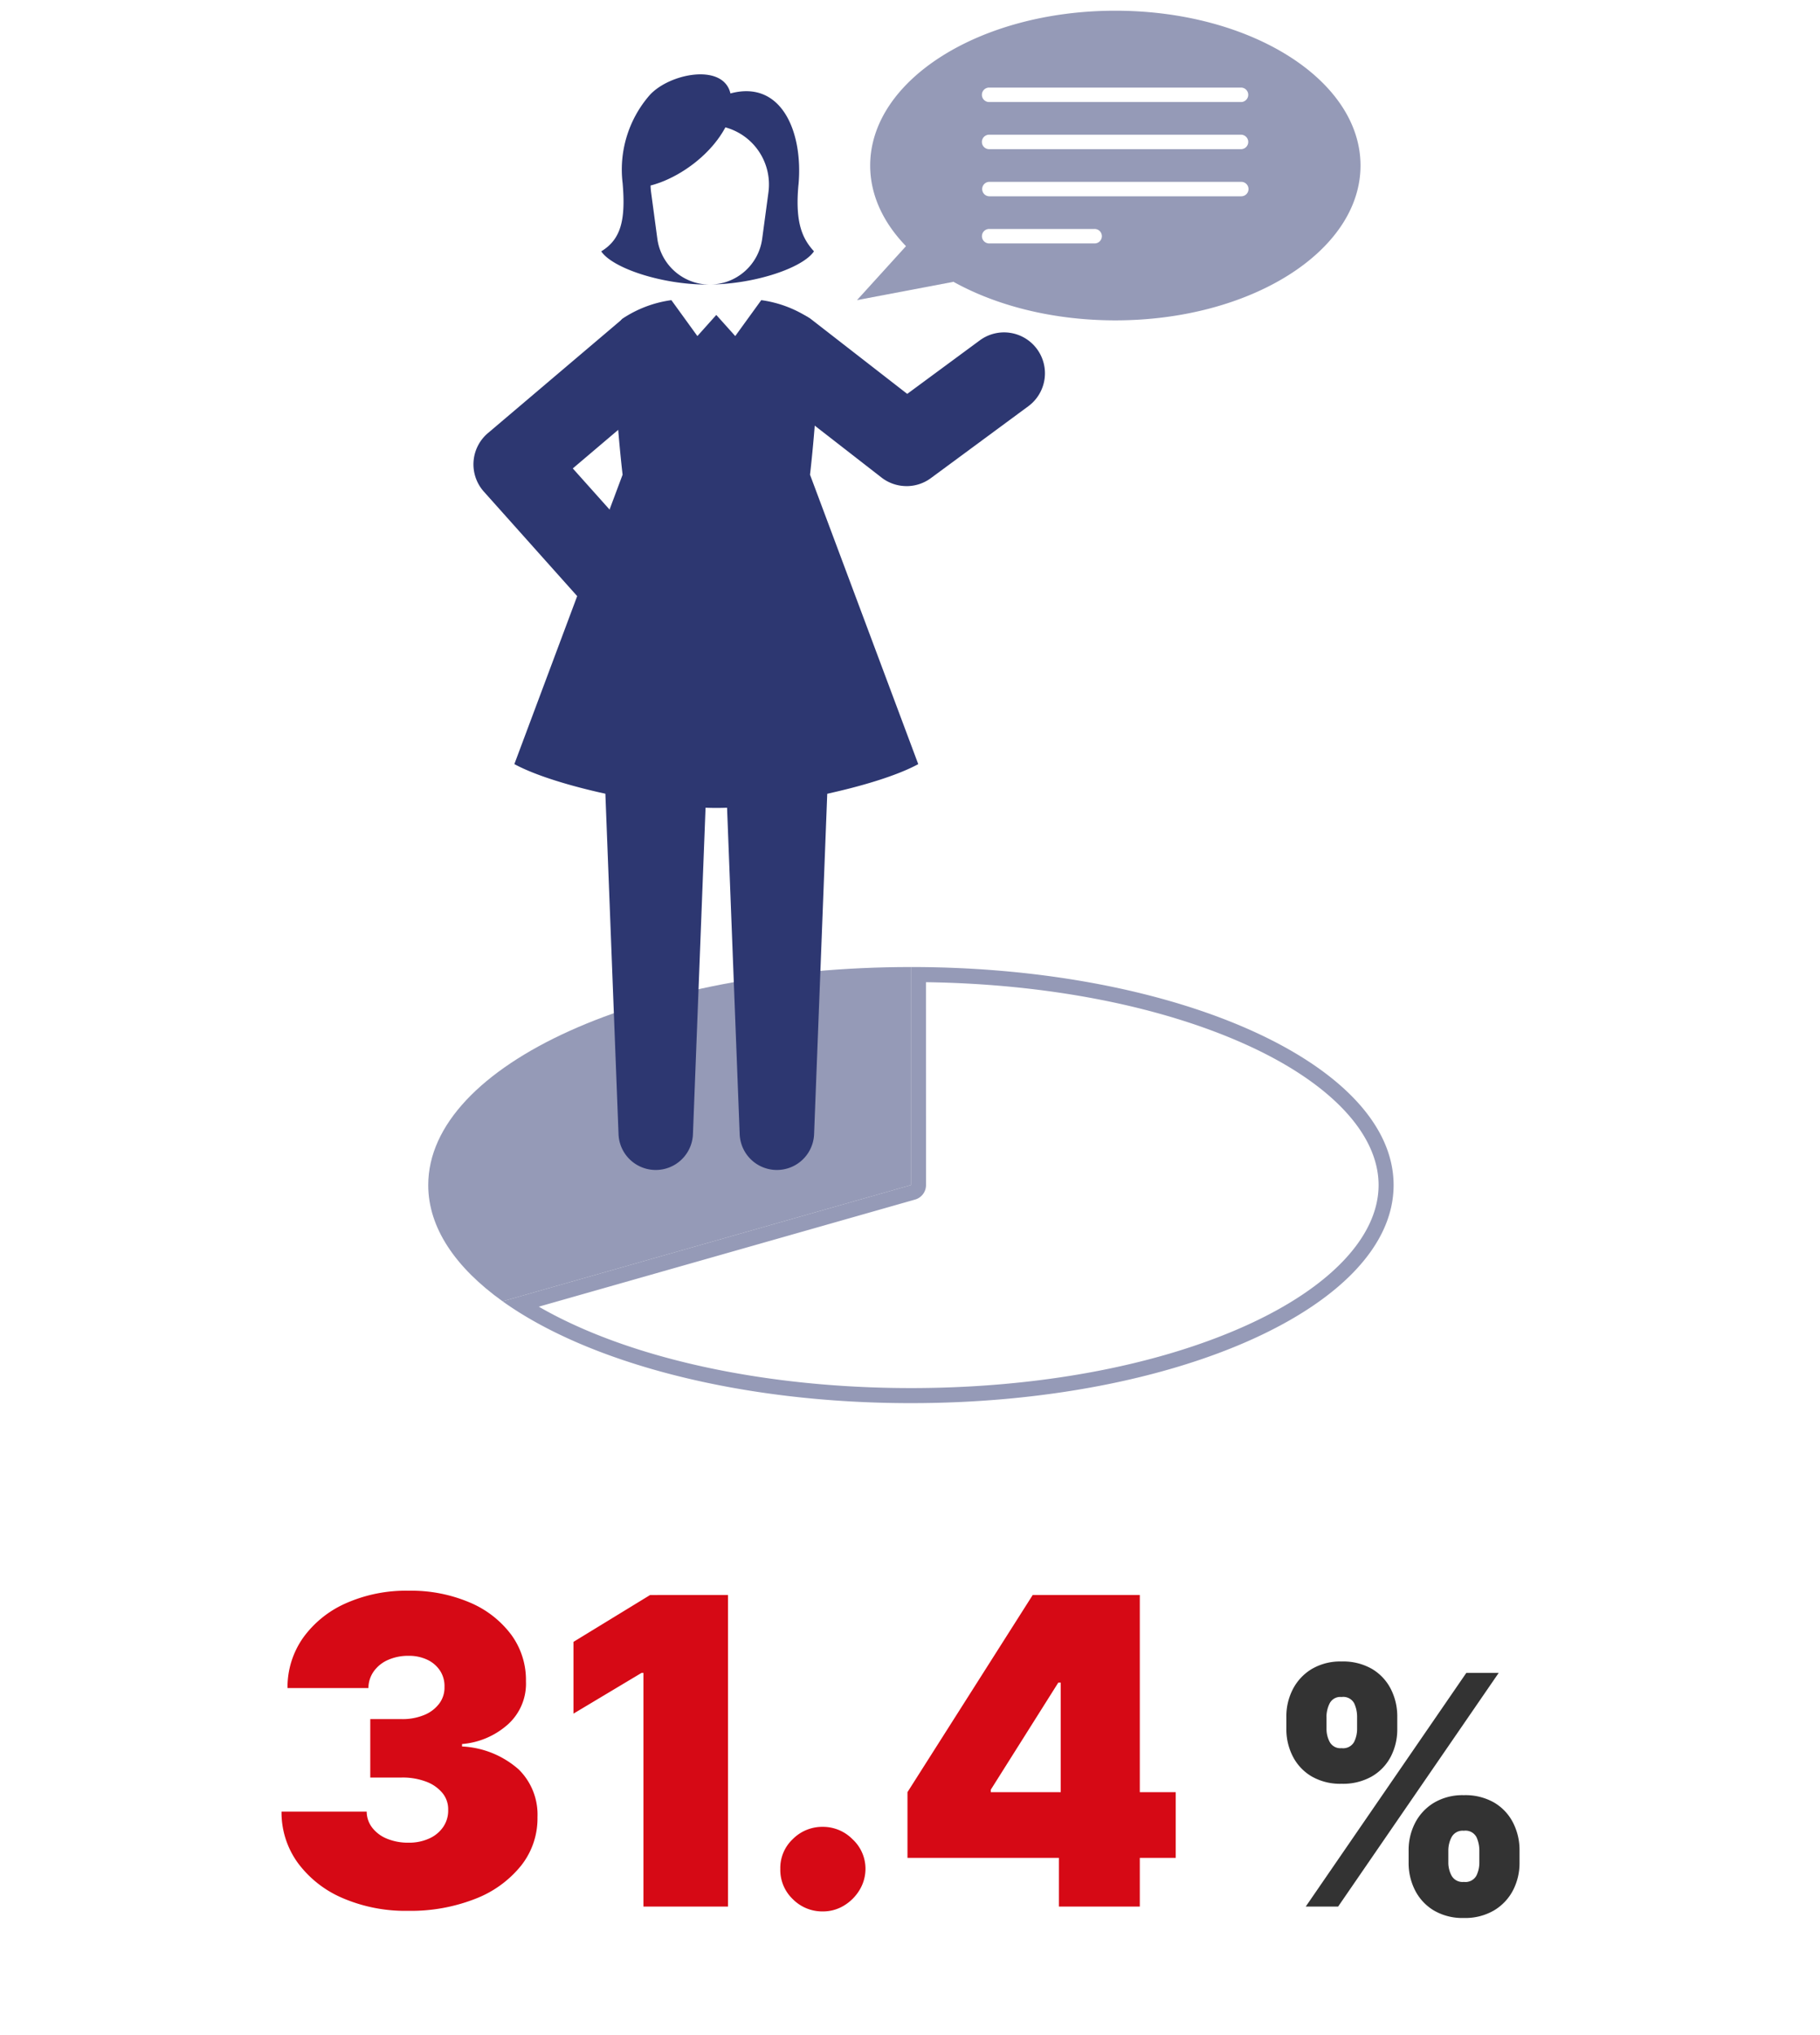 <svg xmlns="http://www.w3.org/2000/svg" xmlns:xlink="http://www.w3.org/1999/xlink" width="170" height="190" viewBox="0 0 170 190"><defs><clipPath id="a"><rect width="90.171" height="130" fill="none"/></clipPath><clipPath id="c"><rect width="170" height="190"/></clipPath></defs><g id="b" clip-path="url(#c)"><g transform="translate(40 1)"><g clip-path="url(#a)"><path d="M48.384,115.044c11.319.158,21.889,2.213,29.9,5.829,7.866,3.552,12.378,8.332,12.378,13.114s-4.512,9.562-12.378,13.114c-8.338,3.765-19.454,5.838-31.3,5.838-13.77,0-26.466-2.809-34.764-7.6l35.148-10a1.406,1.406,0,0,0,1.021-1.352Zm-1.406-1.415v20.358L8.836,144.836c7.985,5.712,22.078,9.509,38.143,9.509,24.9,0,45.086-9.115,45.086-20.358s-20.186-20.358-45.086-20.358" transform="translate(-1.893 -24.345)" fill="#959ab7"/><path d="M45.086,113.629v20.358L6.943,144.836C2.551,141.694,0,137.976,0,133.987c0-11.243,20.186-20.358,45.086-20.358" transform="translate(0 -24.345)" fill="#959ab7"/><path d="M18.506,64.256a3.811,3.811,0,0,1-2.85-1.274L6.346,52.565a3.821,3.821,0,0,1,.377-5.458L19,36.692a3.82,3.82,0,1,1,4.943,5.826L14.655,50.4l6.7,7.494a3.82,3.82,0,0,1-2.847,6.365" transform="translate(-1.152 -7.667)" fill="#2d3771"/><path d="M52.794,52.051a3.812,3.812,0,0,1-2.343-.8L39.344,42.621a3.82,3.82,0,1,1,4.687-6.033l8.823,6.853,6.758-4.982a3.82,3.82,0,1,1,4.534,6.149l-9.086,6.7a3.814,3.814,0,0,1-2.267.745" transform="translate(-8.113 -7.667)" fill="#2d3771"/><path d="M38.99,17.875c.454-4.887-1.56-9.826-6.355-8.531-.671-2.877-5.754-1.87-7.576.192a10.582,10.582,0,0,0-2.494,8.2c.288,3.4-.144,5.227-2,6.35C21.6,25.637,26.156,27.19,30.5,27.19c.054,0,.109,0,.164,0a4.939,4.939,0,0,1-4.858-4.278l-.583-4.334a5.529,5.529,0,1,1,10.96,0L35.6,22.907a4.937,4.937,0,0,1-4.833,4.277c4.265-.062,8.656-1.579,9.669-3.1-1.035-1.139-1.786-2.58-1.449-6.21" transform="translate(-4.406 -1.62)" fill="#2d3771"/><path d="M25.5,19.016c2.954-.416,7.245-3.277,8.353-7.107H28.725Z" transform="translate(-5.462 -2.552)" fill="#2d3771"/><path d="M22.258,122.745,20.921,88.164a4.814,4.814,0,1,1,9.622,0l-1.337,34.581a3.478,3.478,0,0,1-6.948,0" transform="translate(-4.482 -17.825)" fill="#2d3771"/><path d="M36.66,122.745,35.323,88.164a4.814,4.814,0,1,1,9.622,0l-1.337,34.581a3.478,3.478,0,0,1-6.948,0" transform="translate(-7.568 -17.825)" fill="#2d3771"/><path d="M37.854,50.687s1.59-13.439,0-14.575A10.88,10.88,0,0,0,33.3,34.39l-2.43,3.354L29.1,35.771l-1.766,1.973-2.43-3.354a10.88,10.88,0,0,0-4.557,1.722c-1.59,1.136,0,14.575,0,14.575L10.237,77.707C14.213,79.865,23.766,81.8,29.1,81.8s14.888-1.931,18.864-4.09Z" transform="translate(-2.193 -7.368)" fill="#2d3771"/><path d="M75.437,0c-12.647,0-22.9,6.472-22.9,14.455S62.789,28.91,75.437,28.91s22.9-6.471,22.9-14.455S88.085,0,75.437,0m-1.96,21.726h-9.8a.675.675,0,1,1,0-1.349h9.8a.675.675,0,1,1,0,1.349m13.725-4.4H63.673a.674.674,0,1,1,0-1.348H87.2a.674.674,0,0,1,0,1.348m0-4.4H63.673a.675.675,0,1,1,0-1.349H87.2a.675.675,0,0,1,0,1.349m0-4.4H63.673a.675.675,0,1,1,0-1.349H87.2a.675.675,0,0,1,0,1.349" transform="translate(-11.256)" fill="#959ab7"/><path d="M56.692,26.369l-5.723,6.3,9.02-1.71Z" transform="translate(-10.92 -5.649)" fill="#959ab7"/></g></g><path d="M-29.886.4a14.858,14.858,0,0,1-6.1-1.186A10.138,10.138,0,0,1-40.17-4.062a8.021,8.021,0,0,1-1.534-4.8h7.955a2.477,2.477,0,0,0,.518,1.5,3.3,3.3,0,0,0,1.385,1.03,5.177,5.177,0,0,0,2.017.369A4.526,4.526,0,0,0-27.9-6.357a3.124,3.124,0,0,0,1.307-1.087,2.7,2.7,0,0,0,.455-1.591,2.364,2.364,0,0,0-.533-1.562A3.572,3.572,0,0,0-28.2-11.662a6.168,6.168,0,0,0-2.259-.384h-2.955V-17.5h2.955a5.28,5.28,0,0,0,2.081-.384,3.311,3.311,0,0,0,1.406-1.065,2.488,2.488,0,0,0,.49-1.562,2.611,2.611,0,0,0-.412-1.506,2.884,2.884,0,0,0-1.186-1.023,3.967,3.967,0,0,0-1.754-.369,4.61,4.61,0,0,0-1.925.384,3.211,3.211,0,0,0-1.328,1.065,2.714,2.714,0,0,0-.5,1.563h-7.557a8,8,0,0,1,1.47-4.716,9.78,9.78,0,0,1,4-3.21,13.878,13.878,0,0,1,5.838-1.165,14.005,14.005,0,0,1,5.7,1.094,9.359,9.359,0,0,1,3.878,3,7.129,7.129,0,0,1,1.385,4.368,5.114,5.114,0,0,1-1.669,4.006,7.328,7.328,0,0,1-4.3,1.847v.227a8.6,8.6,0,0,1,5.3,2.152,5.913,5.913,0,0,1,1.747,4.439,7.094,7.094,0,0,1-1.527,4.531,10.179,10.179,0,0,1-4.276,3.1A16.49,16.49,0,0,1-29.886.4ZM0-29.091V0H-7.9V-21.818h-.17l-6.364,3.807v-6.7l7.159-4.375ZM8.864.455A3.868,3.868,0,0,1,6.044-.7a3.766,3.766,0,0,1-1.158-2.82,3.693,3.693,0,0,1,1.158-2.77,3.88,3.88,0,0,1,2.82-1.151,3.877,3.877,0,0,1,2.763,1.151,3.748,3.748,0,0,1,1.214,2.77,3.825,3.825,0,0,1-.575,2.01A4.262,4.262,0,0,1,10.81-.078,3.737,3.737,0,0,1,8.864.455Zm7.9-5v-6.136l11.7-18.409h5.568v8.182H30.852l-6.307,10v.227H41.818v6.136ZM30.909,0V-6.42l.17-2.67v-20h7.386V0Z" transform="translate(68 178)" fill="#d60915"/><path d="M.575-4.091V-5.241a5.514,5.514,0,0,1,.6-2.557A4.731,4.731,0,0,1,2.93-9.684a5.215,5.215,0,0,1,2.8-.714,5.391,5.391,0,0,1,2.85.7A4.61,4.61,0,0,1,10.334-7.82a5.6,5.6,0,0,1,.6,2.578v1.151a5.514,5.514,0,0,1-.6,2.557A4.709,4.709,0,0,1,8.565.352a5.313,5.313,0,0,1-2.834.714A5.257,5.257,0,0,1,2.908.352,4.655,4.655,0,0,1,1.167-1.534,5.6,5.6,0,0,1,.575-4.091ZM4.283-5.241v1.151a2.6,2.6,0,0,0,.3,1.2A1.166,1.166,0,0,0,5.732-2.3,1.168,1.168,0,0,0,6.9-2.876,2.722,2.722,0,0,0,7.18-4.091V-5.241a3,3,0,0,0-.266-1.236,1.154,1.154,0,0,0-1.183-.6,1.164,1.164,0,0,0-1.145.6A2.692,2.692,0,0,0,4.283-5.241ZM-10.845-16.577v-1.151a5.48,5.48,0,0,1,.613-2.578A4.734,4.734,0,0,1-8.469-22.18a5.233,5.233,0,0,1,2.781-.7,5.391,5.391,0,0,1,2.85.7,4.61,4.61,0,0,1,1.752,1.875,5.6,5.6,0,0,1,.6,2.578v1.151a5.5,5.5,0,0,1-.6,2.567,4.584,4.584,0,0,1-1.763,1.854,5.441,5.441,0,0,1-2.834.692,5.319,5.319,0,0,1-2.823-.7,4.6,4.6,0,0,1-1.742-1.864A5.53,5.53,0,0,1-10.845-16.577Zm3.75-1.151v1.151a2.6,2.6,0,0,0,.3,1.214,1.133,1.133,0,0,0,1.108.575,1.168,1.168,0,0,0,1.167-.575,2.722,2.722,0,0,0,.282-1.214v-1.151a3,3,0,0,0-.266-1.236,1.154,1.154,0,0,0-1.183-.6,1.113,1.113,0,0,0-1.124.613A2.894,2.894,0,0,0-7.1-17.727ZM-9.034,0l15-21.818H8.991L-6.009,0Z" transform="translate(131 178)" fill="#333"/></g></svg>